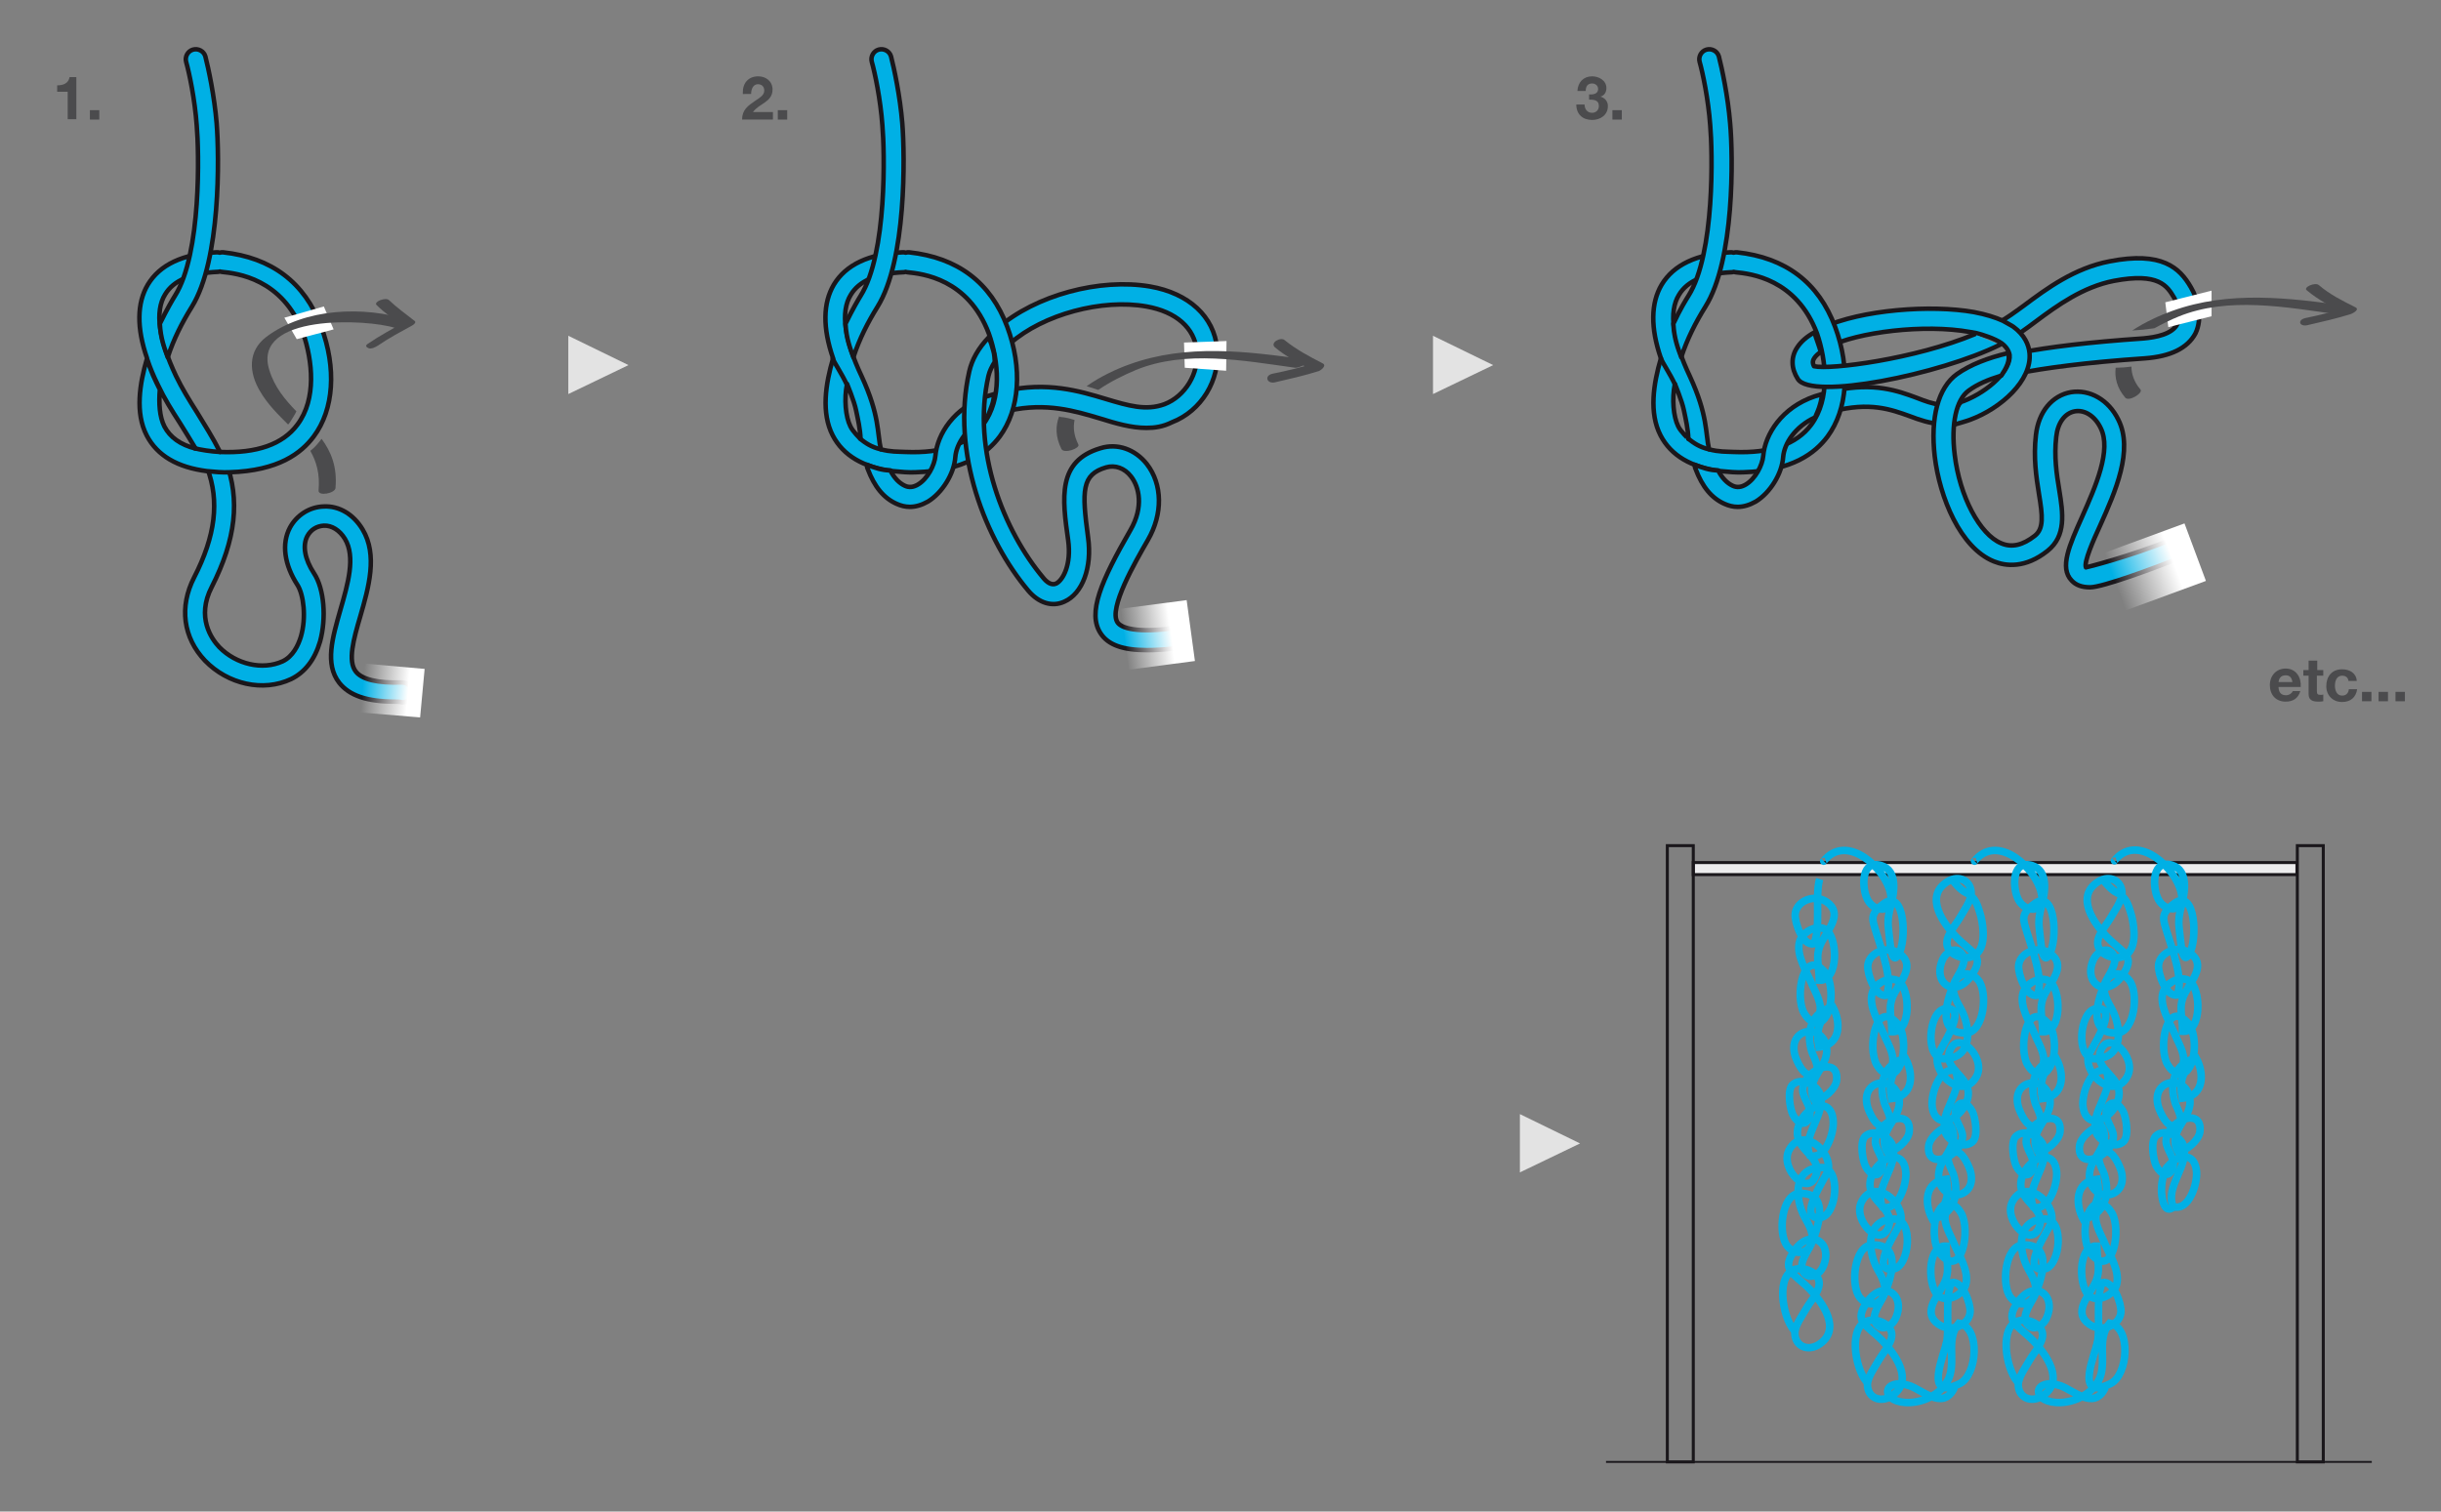 <?xml version="1.0" encoding="utf-8"?>
<!-- Generator: Adobe Illustrator 21.0.0, SVG Export Plug-In . SVG Version: 6.00 Build 0)  -->
<svg version="1.1" id="Calque_1" xmlns="http://www.w3.org/2000/svg" xmlns:xlink="http://www.w3.org/1999/xlink" x="0px" y="0px"
	 viewBox="0 0 649 402" style="enable-background:new 0 0 649 402;" xml:space="preserve">
<rect x="0" y="0" width="649" height="402" fill="#808080" stroke="none"/>
<style type="text/css">
	.st0{fill:#00B0E5;stroke:#1A171B;stroke-width:1.2;stroke-linecap:round;stroke-linejoin:round;stroke-miterlimit:10;}
	.st1{fill:#CECFD1;stroke:#1A171B;stroke-width:1.2;stroke-linecap:round;stroke-linejoin:round;stroke-miterlimit:10;}
	.st2{fill:url(#SVGID_1_);}
	.st3{fill:url(#SVGID_2_);}
	.st4{fill:#4B4B4D;}
	.st5{fill:url(#SVGID_3_);}
	.st6{fill:#E3E3E3;}
	.st7{fill:#ECECED;stroke:#1A171B;stroke-width:0.8;stroke-miterlimit:10;}
	.st8{fill:none;stroke:#00B0E5;stroke-width:2;}
	.st9{fill:none;stroke:#1A171B;stroke-width:0.8;stroke-miterlimit:10;}
	.st10{fill:none;stroke:#1A171B;stroke-width:0.5;stroke-miterlimit:10;}
	.st11{fill:#FFFFFF;}
	.st12{fill:none;}
</style>
<path class="st0" d="M582.5,76.4c-3-5.2-7.7-9.6-21.6-6.9c-9.4,1.8-16.8,7.3-22.7,11.7c-2.6,1.9-4.8,3.5-6.7,4.5
	c-1.3,0.7-1.8,2.3-1.1,3.6c0.7,1.3,2.3,1.8,3.6,1.1c2.3-1.2,4.6-2.9,7.4-5c5.5-4.1,12.4-9.1,20.6-10.7c12-2.3,14.2,1.4,16,4.4
	c1.1,1.9,2,4.9,0.9,7.1c-1.4,2.7-5.7,3.5-9,3.8c-14.6,1-25.2,2.3-32.9,3.8c0.3,1.9,0.1,3.8-0.6,5.5c7.2-1.4,17.9-2.9,33.9-4
	c6.8-0.5,11.3-2.7,13.4-6.6C585.7,84.6,584.4,79.6,582.5,76.4z"/>
<path class="st0" d="M515.8,107.6c-2-0.2-3.9-0.9-6.2-1.8c-5.1-1.9-11.3-4.1-21.5-2c0,0.1,0,0.2,0,0.3c-0.5,1.7-0.6,3.5-0.8,5.3
	c9.8-2.6,15.5-0.5,20.5,1.3c2.6,1,5.3,1.9,8.3,2.1C515.7,111.2,515.8,109.4,515.8,107.6z"/>
<path class="st0" d="M539.6,93.9c-0.2-2.2-1.3-4.8-4.3-7c-0.4-0.3-1.8-1-2.8-1.6c-2-0.9-4.5-1.7-7.7-2.3c-11.2-2-29.9-0.7-40.4,4.2
	c0.4,1.7,1.1,3.4,1.6,5.1c7.9-4,25.6-6.2,37.8-4c0.6,0.1,1.1,0.2,1.7,0.3c1.6,0.4,4.8,1.4,6.7,2.7c1.2,0.9,1.9,2,2.1,3.1
	c0.4,3.9-5.3,9.6-12.3,12.3c-0.2,0.1-0.4,0.1-0.6,0.2c-1.5,1.5-2.3,4.3-1.7,6c0.7-0.2,3.5-1,4.2-1.3
	C532,108.6,540.3,101.2,539.6,93.9z"/>
<path class="st0" d="M304.8,113.8c-4.1,0-8.1-1.2-12.3-2.5c-6.7-2-14.3-4.3-24.2-2.1c-1.4,0.3-2.9-0.6-3.2-2c-0.3-1.4,0.6-2.9,2-3.2
	c11.3-2.6,19.9,0,26.9,2.1c6,1.8,10.7,3.2,15.6,1.4c5.5-2.1,9.2-8.2,8.6-14.2c-0.6-6.1-5.5-10.4-13.4-11.8
	c-11.8-2.1-27.4,2.1-36.2,9.8c-1.1,1-2.8,0.8-3.7-0.3c-1-1.1-0.8-2.8,0.3-3.7c10.1-8.8,27.2-13.4,40.6-11.1c10.3,1.8,17,8,17.8,16.5
	c0.8,8.4-4.2,16.6-12,19.6C309.2,113.5,307,113.8,304.8,113.8z"/>
<path class="st0" d="M267.8,86.9c-4.4-11.8-13.2-18.4-26.1-19.8c-0.3,0-0.6,0-0.9,0.1c-0.3-0.1-0.5-0.1-0.8-0.1
	c-9,0.4-15.1,3.3-18.3,8.6c-2.9,4.9-3,11.5-0.2,19.6c-2,6.8-3.2,14.5-0.1,20.5c2.8,5.4,8.2,8.5,16,9.5c2,0.2,4.3,0.4,6,0.3
	c13.1-0.4,19.1-5.1,22.4-9.5C271.1,108.9,271.9,97.9,267.8,86.9z M226.1,113.4c-1.3-2.6-1.7-7.3-0.9-11.3c0,0,1.9,4.5,2.4,7
	c0.5,2.4,1.1,4.9,1.2,7.6C228.7,116.7,226.7,114.7,226.1,113.4z M261.4,112.9c-3.9,5.3-10.9,7.7-20.6,7.3c-2.2-0.1-4,0-6.6-0.7
	c-1-4.4-0.3-9-5.1-19.4c-4.6-9.7-5.7-17.2-2.9-21.7c2.2-3.7,6.9-5.7,14-6l0.1,0c0.2,0,0.3-0.1,0.5-0.1c0.1,0,0.2,0.1,0.4,0.1
	c4,0.4,16.2,1.7,21.7,16.3C265.5,96,266.5,106.1,261.4,112.9z"/>
<path class="st0" d="M239.9,32.8c-0.6-7.3-2.2-14.7-3-17.8c-0.4-1.4-1.9-2.2-3.3-1.8c-1.4,0.4-2.2,1.9-1.8,3.3
	c0.8,2.8,2.3,9.9,2.8,16.8c0.6,6.7,1.3,34.2-5.8,45.4c-0.5,0.8-2.1,3.5-4,7.4c0.2,4,1.3,6.7,2.1,8.9c1.6-4.9,3.8-9.2,6.4-13.4
	C241,69.2,240.6,41.5,239.9,32.8z"/>
<path class="st0" d="M221.4,95.3c0.5,1.4,2.4,4,3.8,7.1"/>
<path class="st0" d="M228.7,116.7c1.4,1.1,2.9,2.2,5.5,2.8"/>
<path class="st0" d="M263.8,107.6c0.3-0.9,0.4-1.9,0.6-2.8c-0.7,0.2-1.4,0.4-2,0.6c-8.8,3-13.2,10.1-13.7,15.8
	c-0.2,2.5-2.1,6.2-4.7,7.7c-1.2,0.7-2.3,0.8-3.4,0.3c-1.5-0.7-2.8-2-3.9-4.1c-2.1,0-4.2-0.7-6.2-1.5c0,0.4,0,0.7,0.2,1.1
	c1.8,4.8,4.3,7.8,7.7,9.3c1.1,0.5,2.3,0.8,3.5,0.8c1.6,0,3.2-0.5,4.8-1.4c3.8-2.3,7-7.4,7.3-11.9c0.3-3.5,3.1-8,8.5-10.5
	C262.9,110,263.4,108.8,263.8,107.6z"/>
<path class="st0" d="M105,186.6c-7.4,0-12.1-1.6-14.8-5c-3.9-5-1.8-12,0.3-19.4c2-6.9,4.1-14.1,1.2-18.9c-1.4-2.3-3.5-3.6-5.6-3.5
	c-1.9,0.1-3.5,1.1-4.4,2.8c-1.3,2.5-0.7,6.1,1.8,9.9c2.7,4.1,3.3,11.9,1.6,18.1c-1.4,4.8-4,8.2-7.7,10c-7.4,3.5-16.8,1.4-22.9-4.9
	c-5.8-6.1-6.9-14.3-2.9-22.1c5.7-11.1,6.8-20.3,3.5-29.1c-0.5-1.4,0.2-2.9,1.5-3.4c1.4-0.5,2.9,0.2,3.4,1.5
	c3.9,10.3,2.7,20.9-3.7,33.5c-4.2,8.1,0,13.9,2,16c4.5,4.6,11.5,6.2,16.8,3.8c2.8-1.3,4.2-4.3,4.9-6.6c1.5-5.1,0.7-11.2-0.9-13.7
	c-3.5-5.4-4.3-11-2-15.3c1.8-3.3,5.2-5.5,9-5.6c4.1-0.2,7.9,2.1,10.3,6.1c4.1,6.8,1.6,15.5-0.6,23.1c-1.8,6.1-3.4,11.9-1.2,14.7
	c1.6,2.1,5.8,3.1,12.2,2.9c0,0,0.1,0,0.1,0c1.4,0,2.6,1.1,2.7,2.6c0,1.5-1.1,2.7-2.6,2.7C106.2,186.6,105.6,186.6,105,186.6z"/>
<path class="st0" d="M85.4,86.9c-4.4-11.8-13.2-18.4-26.1-19.8c-0.3,0-0.6,0-0.9,0.1c-0.3-0.1-0.5-0.1-0.8-0.1
	c-9,0.4-15.1,3.3-18.3,8.6c-2.9,4.9-3,11.5-0.2,19.6c-2,6.8-3.2,14.5-0.1,20.5c2.8,5.4,8.2,8.5,16,9.5c2,0.2,4.3,0.4,6,0.3
	c13.1-0.4,19.1-5.1,22.4-9.5C88.8,108.9,89.5,97.9,85.4,86.9z M43.7,113.4c-1.3-2.6-1.5-6.1-1.2-9.8c-1.2-2.4-2.5-5-3.3-7.9
	c0.7,2.1,1.6,4.3,2.8,6.7c1.7,3.6,3.7,6.8,5.9,10.2c1.4,2.2,2.7,4.4,4.1,6.7C48,118.3,45.2,116.3,43.7,113.4z M79.1,112.9
	c-3.9,5.3-10.9,7.7-20.6,7.3c-1.9-3.8-4.1-7.2-6.1-10.5c-2.1-3.3-4-6.4-5.6-9.7c-4.6-9.7-5.7-17.2-2.9-21.7c2.2-3.7,6.9-5.7,14-6
	l0.1,0c0.2,0,0.3-0.1,0.5-0.1c0.1,0,0.2,0.1,0.4,0.1c4,0.4,16.2,1.7,21.7,16.3C83.1,96,84.2,106.1,79.1,112.9z"/>
<path class="st1" d="M51.7,119.2c1.3,0.4,4.6,0.9,6.8,1"/>
<path class="st0" d="M57.6,32.8c-0.6-7.3-2.2-14.7-3-17.8c-0.4-1.4-1.9-2.2-3.3-1.8c-1.4,0.4-2.2,1.9-1.8,3.3
	c0.8,2.8,2.3,9.9,2.8,16.8c0.6,6.7,1.3,34.2-5.8,45.4c-0.5,0.8-2.1,3.5-4,7.4c0.2,4,1.3,6.7,2.1,8.9c1.6-4.9,3.8-9.2,6.4-13.4
	C58.7,69.2,58.3,41.5,57.6,32.8z"/>
<path class="st0" d="M311.1,167.2c-10.4,1.2-13.3-0.6-14-1.7c-2.4-3.7,4.7-16,8.1-21.9c4-6.9,3.9-14.8-0.3-20.2
	c-3.1-3.9-7.8-5.6-12.3-4.2c-11.5,3.4-10.2,13.2-8.6,24.5c0.9,6.5-1.4,10.6-3.2,11.5c-1.3,0.6-2.6-0.5-3.4-1.5
	c-10.5-12.5-19.1-33.9-14.6-53.7c0.3-1.3,0.9-2.5,1.7-3.8c-0.1-1-0.1-2-0.4-2.9c-0.3-1.2-0.7-2.4-1.2-3.6c-2.8,2.9-4.5,6-5.2,9.1
	c-4.9,21.6,4.4,44.9,15.7,58.3c2.8,3.3,6.4,4.4,9.6,2.9c4.8-2.1,7.4-9.1,6.3-17c-1.7-12.6-1.7-16.8,4.8-18.7
	c2.4-0.7,4.9,0.2,6.6,2.4c2.2,2.8,3.4,8.1-0.1,14.2c-7.9,13.7-11.5,22.1-8,27.5c2,3.1,5.9,4.5,12.3,4.5c2,0,4.3-0.1,6.8-0.4
	c1.5-0.2,2.5-1.5,2.3-2.9C313.9,168,312.5,167,311.1,167.2z"/>
<path class="st0" d="M487.9,86.9c-4.4-11.8-13.2-18.4-26.1-19.8c-0.3,0-0.6,0-0.9,0.1c-0.3-0.1-0.5-0.1-0.8-0.1
	c-8.9,0.4-15.1,3.3-18.3,8.6c-2.9,4.9-3,11.5-0.2,19.6c-2,6.8-3.2,14.5-0.1,20.5c2.8,5.4,8.2,8.5,16,9.5c2,0.2,4.3,0.4,6,0.3
	c13.1-0.4,19.1-5.1,22.4-9.5C491.2,108.9,492,97.9,487.9,86.9z M446.2,113.4c-1.3-2.6-1.7-7.3-0.9-11.3c0,0,1.9,4.5,2.4,7
	c0.5,2.4,1.1,4.9,1.2,7.6C448.9,116.7,446.8,114.7,446.2,113.4z M481.6,112.9c-3.9,5.3-10.9,7.7-20.6,7.3c-2.1-0.1-4,0-6.6-0.7
	c-1-4.4-0.3-9-5.1-19.4c-4.6-9.7-5.7-17.2-2.9-21.7c2.2-3.7,6.9-5.7,14-6l0.1,0c0.2,0,0.3-0.1,0.5-0.1c0.1,0,0.2,0.1,0.4,0.1
	c4,0.4,16.2,1.7,21.7,16.3C485.6,96,486.6,106.1,481.6,112.9z"/>
<path class="st0" d="M460,32.8c-0.6-7.3-2.2-14.7-3-17.8c-0.4-1.4-1.9-2.2-3.3-1.8c-1.4,0.4-2.2,1.9-1.8,3.3
	c0.8,2.8,2.3,9.9,2.8,16.8c0.6,6.7,1.3,34.2-5.8,45.4c-0.5,0.8-2.2,3.5-4,7.4c0.2,4,1.3,6.7,2.1,8.9c1.6-4.9,3.8-9.2,6.4-13.4
	C461.2,69.2,460.8,41.5,460,32.8z"/>
<path class="st0" d="M441.6,95.3c0.5,1.4,2.4,4,3.8,7.1"/>
<path class="st0" d="M448.9,116.7c1.4,1.1,2.9,2.2,5.5,2.8"/>
<path class="st0" d="M483.9,107.6c0.3-0.9,0.4-1.9,0.6-2.8c-0.7,0.2-1.4,0.4-2,0.6c-8.8,3-13.2,10.1-13.7,15.8
	c-0.2,2.5-2.1,6.2-4.7,7.7c-1.2,0.7-2.3,0.8-3.4,0.3c-1.5-0.7-2.8-2-3.9-4.1c-2.1,0-4.2-0.7-6.2-1.5c0,0.4,0,0.7,0.2,1.1
	c1.8,4.8,4.3,7.8,7.7,9.3c1.1,0.5,2.3,0.8,3.5,0.8c1.6,0,3.2-0.5,4.8-1.4c3.8-2.3,7-7.4,7.3-11.9c0.3-3.5,3.1-8,8.5-10.5
	C483,110,483.6,108.8,483.9,107.6z"/>
<path class="st0" d="M525,88.9c-15.9,6.6-38.4,9.5-42.7,8.5c-0.5-1-0.3-1.6,0.1-2.2c0.4-0.6,1-1.1,1.7-1.6c-0.5-1.8-1.2-3.5-1.7-5.2
	c-2,1.1-3.5,2.4-4.5,3.9c-1.8,2.6-1.7,5.7,0.1,8.5c3.6,5.7,37.8-1.2,53.7-9.1"/>
<linearGradient id="SVGID_1_" gradientUnits="userSpaceOnUse" x1="1536.662" y1="1197.102" x2="1564.619" y2="1197.102" gradientTransform="matrix(-0.604 -5.260000e-02 8.670000e-02 -0.996 937.262 1457.734)">
	<stop  offset="0.262" style="stop-color:#FFFFFF"/>
	<stop  offset="0.98" style="stop-color:#FFFFFF;stop-opacity:0"/>
</linearGradient>
<polygon class="st2" points="94.8,189.4 111.7,190.8 112.9,177.9 96,176.4 "/>
<linearGradient id="SVGID_2_" gradientUnits="userSpaceOnUse" x1="1049.43" y1="1248.42" x2="1077.392" y2="1248.42" gradientTransform="matrix(-0.626 8.240000e-02 -0.164 -1.243 1177.682 1633.175)">
	<stop  offset="0.262" style="stop-color:#FFFFFF"/>
	<stop  offset="0.98" style="stop-color:#FFFFFF;stop-opacity:0"/>
</linearGradient>
<polygon class="st3" points="300.2,178.1 317.7,175.8 315.5,159.6 298,161.9 "/>
<g>
	<path class="st4" d="M605.8,182.8c0.1,1.5,0.8,2.1,2,2.1c0.9,0,1.6-0.6,1.8-1.1h2c-0.6,2-2,2.8-3.9,2.8c-2.6,0-4.2-1.8-4.2-4.4
		c0-2.5,1.7-4.4,4.2-4.4c2.8,0,4.2,2.4,4,4.9H605.8z M609.5,181.4c-0.2-1.2-0.7-1.8-1.8-1.8c-1.5,0-1.8,1.1-1.9,1.8H609.5z"/>
	<path class="st4" d="M616,178.2h1.7v1.5H616v4.1c0,0.8,0.2,1,1,1c0.3,0,0.5,0,0.7-0.1v1.8c-0.4,0.1-0.9,0.1-1.3,0.1
		c-1.4,0-2.6-0.3-2.6-2v-4.9h-1.4v-1.5h1.4v-2.5h2.3V178.2z"/>
	<path class="st4" d="M624.4,181.1c-0.1-0.9-0.7-1.4-1.7-1.4c-1.5,0-1.9,1.5-1.9,2.7c0,1.2,0.5,2.6,1.9,2.6c1.1,0,1.7-0.7,1.8-1.7
		h2.2c-0.3,2.2-1.8,3.4-4,3.4c-2.5,0-4.2-1.8-4.2-4.2c0-2.6,1.5-4.5,4.2-4.5c2,0,3.8,1,3.9,3.1H624.4z"/>
	<path class="st4" d="M628,184h2.5v2.5H628V184z"/>
	<path class="st4" d="M632.4,184h2.5v2.5h-2.5V184z"/>
	<path class="st4" d="M636.9,184h2.5v2.5h-2.5V184z"/>
</g>
<g>
	<path class="st4" d="M20.3,31.7H18v-7.3h-2.8v-1.7c1.6,0,3-0.5,3.3-2.2h1.8V31.7z"/>
	<path class="st4" d="M23.9,29.3h2.5v2.5h-2.5V29.3z"/>
</g>
<g>
	<path class="st4" d="M197.5,24.8c-0.1-2.6,1.4-4.5,4.1-4.5c2,0,3.8,1.3,3.8,3.5c0,3.4-3.6,3.7-5.2,6h5.3v2h-8.2
		c0-2.6,1.6-3.7,3.5-5c1-0.7,2.4-1.4,2.4-2.7c0-1.1-0.7-1.7-1.7-1.7c-1.3,0-1.8,1.4-1.8,2.6H197.5z"/>
	<path class="st4" d="M206.8,29.3h2.5v2.5h-2.5V29.3z"/>
</g>
<g>
	<path class="st4" d="M422.5,25.1c1,0.1,2.4-0.1,2.4-1.4c0-1-0.8-1.5-1.6-1.5c-1.2,0-1.7,0.8-1.7,2h-2.2c0.1-2.3,1.6-3.9,3.9-3.9
		c1.8,0,3.8,1.1,3.8,3.1c0,1.1-0.5,2-1.6,2.3v0c1.2,0.3,2,1.3,2,2.5c0,2.4-2,3.7-4.2,3.7c-2.5,0-4.2-1.5-4.2-4.1h2.2
		c0,1.2,0.7,2.2,2,2.2c1,0,1.8-0.7,1.8-1.8c0-1.7-1.5-1.7-2.6-1.7V25.1z"/>
	<path class="st4" d="M428.7,29.3h2.5v2.5h-2.5V29.3z"/>
</g>
<g>
	<path class="st4" d="M85.5,116.7c-0.9,1.2-1.8,2.3-3,3.2c1.6,2.8,2.6,6.1,2.2,10.5c-0.2,1.7,4.4,0.8,4.5-0.6
		C89.7,124.1,88,120.1,85.5,116.7z"/>
</g>
<g>
	<path class="st4" d="M285.7,111.7c-1.2-0.4-2.4-0.7-3.7-0.8c-0.2,0-0.3-0.1-0.4-0.2c-1,2.6-1,5.5,0.6,8.7c0.7,1.4,5.1-0.2,4.5-1.2
		C285.5,115.8,285.3,113.7,285.7,111.7z"/>
</g>
<g>
	<g>
		<path class="st4" d="M100.1,81.1c2.1,2.1,4.6,3.8,6.9,5.6c0.2-0.4,0.4-0.7,0.6-1.1c-3.3,1.9-6.7,3.7-9.9,5.9
			c-0.7,0.5-0.2,0.9,0.3,1.1c0.7,0.3,1.9-0.3,2.5-0.7c2.9-2,6.1-3.7,9.2-5.4c0.3-0.2,1-0.7,0.6-1.1c-2.3-1.8-4.8-3.6-6.9-5.6
			C102.6,79,99.3,80.2,100.1,81.1L100.1,81.1z"/>
	</g>
</g>
<g>
	<g>
		<path class="st4" d="M339,92.4c3,2.5,6.5,4.3,10,6.1c0.3-0.7,0.7-1.4,1-2.1c-3.8,1.3-7.8,2.2-11.7,3c-2.2,0.5-1.5,2.7,0.6,2.3
			c3.9-0.9,7.9-1.8,11.7-3c0.6-0.2,2.3-1.5,1-2.1c-3.5-1.8-6.9-3.6-10-6.1C340.6,89.5,337.5,91.1,339,92.4L339,92.4z"/>
	</g>
</g>
<g>
	<path class="st4" d="M569.1,103.6c-1.7-2-2.4-4.1-2.4-6.1c-1.4,0.2-2.8,0.3-4.2,0.3c-0.3,2.6,0.3,5.3,2.5,7.9
		C565.9,107,569.9,104.5,569.1,103.6z"/>
</g>
<g>
	<g>
		<path class="st4" d="M613.3,77.2c3.1,2.6,6.6,4.4,10.2,6.2c0.4-0.6,0.8-1.2,1.1-1.8c-3.8,1.2-7.8,2.2-11.7,3
			c-2.1,0.5-1.6,2.3,0.5,1.9c3.9-0.9,7.9-1.8,11.7-3c0.5-0.2,2.4-1.2,1.1-1.8c-3.4-1.7-6.8-3.4-9.7-5.9
			C615.5,75,612.3,76.4,613.3,77.2L613.3,77.2z"/>
	</g>
</g>
<path class="st0" d="M577.4,143.5c-11.4,4.6-22.7,7.4-22.8,7.4c-0.6-1.4,2-7.3,3.8-11.2c4-8.9,8.9-20,4.8-28.1
	c-2.6-5.3-7.6-8.1-12.6-7.3c-5,0.9-8.6,5.2-9.3,11.4c-0.7,5.9,0.1,11.3,0.8,15.6c1,6,1.3,9.3-1.1,11.2c-3.2,2.5-6.1,3.2-8.9,2
	c-5.7-2.3-11.1-12.5-12.4-23.6c-1-8.1,0.4-14.6,3.7-17c2.3-1.7,5.1-2.9,8.7-4c1.2-1.8,2.5-4.1,1.8-6c-5.4,1.3-10.1,3.1-13.6,5.6
	c-5,3.6-7.1,11.6-5.9,21.9c1.3,10.9,6.8,24.3,15.7,27.9c3.2,1.3,8.4,1.9,14.3-2.8c5-4,4.1-10,3.1-16.2c-0.7-4.2-1.4-8.9-0.8-14.1
	c0.4-3.8,2.3-6.3,4.9-6.8c2.7-0.5,5.4,1.3,6.9,4.4c3,5.9-1.4,15.7-4.9,23.6c-3.4,7.6-6.1,13.6-2.8,17c1.1,1.2,2.7,1.8,4.9,1.8
	c3.3,0,17.1-5.1,23.8-7.8c1.4-0.6,2-2.1,1.5-3.5C580.4,143.6,578.8,143,577.4,143.5z"/>
<linearGradient id="SVGID_3_" gradientUnits="userSpaceOnUse" x1="101.338" y1="1007.679" x2="129.306" y2="1007.679" gradientTransform="matrix(-0.77 0.285 -0.435 -1.176 1099.778 1303.1)">
	<stop  offset="0.262" style="stop-color:#FFFFFF"/>
	<stop  offset="0.98" style="stop-color:#FFFFFF;stop-opacity:0"/>
</linearGradient>
<polygon class="st5" points="565,162.4 586.5,154.5 580.8,139.2 559.3,147.1 "/>
<g>
	<g>
		<polygon class="st6" points="404.1,296.3 420.1,304.1 404.1,311.8 		"/>
	</g>
</g>
<g>
	<g>
		<polygon class="st6" points="151.1,89.3 167.1,97.1 151.1,104.8 		"/>
	</g>
</g>
<g>
	<g>
		<polygon class="st6" points="381,89.3 397,97.1 381,104.8 		"/>
	</g>
</g>
<rect x="450.2" y="229.4" class="st7" width="160.5" height="3.2"/>
<path class="st8" d="M477.5,354.3c-3.2-2.6-5.5-13.9-1-16.4c2.2-1.2,6.1-0.1,7,2.4c0.9,2.5-1.9,5.4-3.2,7.6c-1,1.8-3.1,4.6-3.1,6.7
	c0.1,3.4,3.3,4.8,6.2,3.1c6.6-4,1-11.5-2.3-14.9c-4.4-4.4-7.8-4.9-3.8-10.5c4.3-5.8,10.2-1.6,7.4,4.6c-1,2.2-3.9,3.8-5.4,1.1
	c-1.1-2,1.4-5.3,2.2-7c1.7-3.9,5.4-14-3.1-13.6c-4.7,0.2-5.8,10.8-3.2,14c1.9,2.4,5.1,2.2,6.3-0.5c1.1-2.5-0.6-5.2-1.7-7.2
	c-2.5-4.6-3.3-13.1,4.5-13.2c5.3-0.1,4.1,12.7-0.2,13.3c-6.9,1,1.7-11.2,2-12.6c0.9-5.4-7.2-11.8-10.5-5.2
	c-2.4,4.9,5.3,12.8,7.3,6.3c1.6-5.2-7-6.7-4.6-13.2c1.8-4.9,8.5-7.8,9.1-1.1c0.3,3.1-2,10.6-6.2,9.3c-2.3-5.3,4.4-10.9,2.7-16.3
	c-0.8-2.5-5.1-4.6-7.3-2.5c-1.5,1.4-0.7,6.4,0.1,8c1.2,2.3,3.5,3.4,4.4,0.4c0.8-2.3-1.8-4.8-1.8-7c0.1-5.4,9.8-9.4,9-2.5
	c-0.3,2.3-3.6,5.1-5.8,5.3c-3.2-5.5,4-8.7,3.1-14.2c-1.1-6.6-10.6-5.1-8.3,2.4c0.5,1.4,2.1,5.2,4.1,4.9c3.5-0.5,0.8-4.5,0.3-6.1
	c-1.6-5.4-0.1-10.6,5.6-11.9c2.2,4,2.2,10.1-3.7,10.7c-0.4-2.2-0.5-4.1,0.3-6.2c-0.1,0-0.8,0-0.9-0.1c4.5-0.8,4.7-10.6,2.3-13.5
	c-5.9-7.1-8.2,6.4-5.6,10.8c1.6,2.7,3.5,3.1,4.2-0.5c0.5-2.5-1.5-5.5-2.3-7.6c-1.3-3-4.2-7.6-3.1-11.1c0.8-2.5,4.5-4.5,6.9-3.1
	c3.2,1.9,3.6,13.8-1.7,13.5c0-4.1-1.3-6.6,0.7-10.3c1.8-3.4,5.6-7.5,1.3-10.5c-3.3-2.3-8.1-0.3-8.4,3.2c-0.2,2.2,2,8.5,4.9,7.9
	c2-3.7,0.3-13,1.6-17.2"/>
<path class="st8" d="M519.1,234c0.8,1.1,1.8,2.2,2.9,3c0.9,0.6,1.8,0.8,2.5,1.7c1.2,1.3,1.7,3.4,2.2,5.1c0.7,3,1.4,8.6-1.9,10.4
	c-2.2,1.2-6.1,0.1-7-2.4c-0.9-2.5,1.9-5.4,3.2-7.6c1-1.8,3.1-4.6,3.1-6.7c-0.1-3.4-3.3-4.8-6.2-3.1c-6.6,4-1,11.5,2.3,14.9
	c4.4,4.4,7.8,4.9,3.7,10.5c-4.3,5.8-10.2,1.6-7.4-4.6c1-2.2,3.9-3.8,5.4-1.1c1.1,2-1.4,5.3-2.2,7c-1.7,3.9-5.4,14,3.1,13.6
	c4.7-0.2,5.8-10.8,3.2-14c-1.9-2.4-5.1-2.2-6.3,0.5c-1.1,2.5,0.6,5.2,1.7,7.2c2.5,4.6,3.3,13.1-4.5,13.2c-5.3,0.1-4.1-12.7,0.2-13.3
	c6.9-1-1.7,11.2-2,12.6c-0.9,5.4,7.2,11.8,10.5,5.2c2.4-4.9-5.3-12.8-7.3-6.3c-1.6,5.2,7,6.7,4.6,13.2c-1.8,4.9-8.5,7.8-9.2,1.1
	c-0.3-3.1,2-10.6,6.2-9.3c2.3,5.3-4.4,10.9-2.7,16.3c0.8,2.5,5.1,4.6,7.3,2.5c1.5-1.4,0.7-6.4-0.1-8c-1.2-2.3-3.5-3.4-4.4-0.4
	c-0.8,2.3,1.8,4.8,1.8,7c-0.1,5.4-9.8,9.4-9,2.5c0.3-2.3,3.6-5.1,5.8-5.3c3.2,5.5-4,8.7-3.1,14.2c1.1,6.6,10.6,5.1,8.3-2.4
	c-0.5-1.4-2.1-5.2-4.1-4.9c-3.5,0.5-0.8,4.5-0.3,6.1c1.6,5.4,0.1,10.6-5.6,11.9c-2.2-4-2.2-10.1,3.7-10.7c0.4,2.2,0.5,4.1-0.3,6.2
	c0.1,0,0.8,0,0.9,0.1c-4.5,0.8-4.7,10.6-2.3,13.5c5.9,7.1,8.2-6.4,5.6-10.8c-1.6-2.7-3.5-3.1-4.2,0.5c-0.5,2.5,1.5,5.5,2.3,7.6
	c1.3,3,4.2,7.6,3.1,11.1c-0.8,2.5-4.5,4.5-6.9,3.1c-3.2-1.9-3.6-13.8,1.7-13.5c0,4.1,1.3,6.6-0.7,10.3c-1.8,3.4-5.6,7.5-1.3,10.5
	c3.3,2.3,8.1,0.3,8.4-3.2c0.2-2.2-2-8.5-4.9-7.9c-2,3.7-0.3,13-1.6,17.2"/>
<path class="st8" d="M496.8,368c-3.2-2.6-5.5-13.9-1-16.4c2.2-1.2,6.1-0.1,7,2.4c0.9,2.5-1.9,5.4-3.2,7.6c-1,1.8-3.1,4.6-3.1,6.7
	c0.1,3.4,3.3,4.8,6.2,3.1c6.6-4,1-11.5-2.3-14.9c-4.4-4.4-7.8-4.9-3.8-10.5c4.3-5.8,10.2-1.6,7.4,4.6c-1,2.2-3.9,3.8-5.4,1.1
	c-1.1-2,1.4-5.3,2.2-7c1.7-3.9,5.4-14-3.1-13.6c-4.7,0.2-5.8,10.8-3.2,14c1.9,2.4,5.1,2.2,6.3-0.5c1.1-2.5-0.6-5.2-1.7-7.2
	c-2.5-4.6-3.3-13.1,4.5-13.2c5.3-0.1,4.1,12.7-0.2,13.3c-6.9,1,1.7-11.2,2-12.6c0.9-5.4-7.2-11.8-10.5-5.2
	c-2.4,4.9,5.3,12.8,7.3,6.3c1.6-5.2-7-6.7-4.6-13.2c1.8-4.9,8.5-7.8,9.1-1.1c0.3,3.1-2,10.6-6.2,9.3c-2.3-5.3,4.4-10.9,2.7-16.3
	c-0.8-2.5-5.1-4.6-7.3-2.5c-1.5,1.4-0.7,6.4,0.1,8c1.2,2.3,3.5,3.4,4.4,0.4c0.8-2.3-1.8-4.8-1.8-7c0.1-5.4,9.8-9.4,9-2.5
	c-0.3,2.3-3.6,5.1-5.8,5.3c-3.2-5.5,4-8.7,3.1-14.2c-1.1-6.6-10.6-5.1-8.3,2.4c0.5,1.4,2.1,5.2,4.1,4.9c3.5-0.5,0.8-4.5,0.3-6.1
	c-1.6-5.4-0.1-10.6,5.6-11.9c2.2,4,2.2,10.1-3.7,10.7c-0.4-2.2-0.5-4.1,0.3-6.2c-0.1,0-0.8,0-0.9-0.1c4.5-0.8,4.7-10.6,2.3-13.5
	c-5.9-7.1-8.2,6.4-5.6,10.8c1.6,2.7,3.5,3.1,4.2-0.5c0.5-2.5-1.5-5.5-2.3-7.6c-1.3-3-4.2-7.6-3.1-11.1c0.8-2.5,4.5-4.5,6.9-3.1
	c3.2,1.9,3.6,13.8-1.7,13.5c0-4.1-1.3-6.6,0.7-10.3c1.8-3.4,5.6-7.5,1.3-10.5c-3.3-2.3-8.1-0.3-8.4,3.2c-0.2,2.2,2,8.5,4.9,7.9
	c2-3.7-1.5-12.8-2.6-16.5c-1.1-3.7-2-5,2-7.9c5.5-4,6.2,9.8,3.8,13.7c-1.9,3-2.2-3.9-2.6-7c-0.3-2.3,0.1-4.3,0.7-6.4
	c0.8-3.2,1.8-9-2.6-10.4c-5.2-1.6-5.2,5.1-4,8.3c1.6,4.5,7.8,4.6,6.4-1.1c-1.5-6.6-11.2-15.4-17.2-9c-0.1,0.1-0.7,0.8-0.5,0.6"/>
<path class="st8" d="M517.6,356.7c-0.4,3-6.6,16.2,3.4,11.3c4.8-2.3,5.6-15.1-0.2-16.1c-3.3,4-1.1,9-2.3,13.6
	c-1.3,4.9-7.1,7.8-11.9,7.5c-7.1-0.5-5.7-6.7,1-4.5c3.4,1.1,8.8,6.5,11.8,1c-0.3-0.9-0.7-0.6-1.4-0.9"/>
<path class="st8" d="M559.2,234c0.8,1.1,1.8,2.2,2.9,3c0.9,0.6,1.8,0.8,2.5,1.7c1.2,1.3,1.7,3.4,2.2,5.1c0.7,3,1.4,8.6-1.9,10.4
	c-2.2,1.2-6.1,0.1-7-2.4c-0.9-2.5,1.9-5.4,3.2-7.6c1-1.8,3.1-4.6,3.1-6.7c-0.1-3.4-3.3-4.8-6.2-3.1c-6.6,4-1,11.5,2.3,14.9
	c4.4,4.4,7.8,4.9,3.7,10.5c-4.3,5.8-10.2,1.6-7.4-4.6c1-2.2,3.9-3.8,5.4-1.1c1.1,2-1.4,5.3-2.2,7c-1.7,3.9-5.4,14,3.1,13.6
	c4.7-0.2,5.8-10.8,3.2-14c-1.9-2.4-5.1-2.2-6.3,0.5c-1.1,2.5,0.6,5.2,1.7,7.2c2.5,4.6,3.3,13.1-4.5,13.2c-5.3,0.1-4.1-12.7,0.2-13.3
	c6.9-1-1.7,11.2-2,12.6c-0.9,5.4,7.2,11.8,10.5,5.2c2.4-4.9-5.3-12.8-7.3-6.3c-1.6,5.2,7,6.7,4.6,13.2c-1.8,4.9-8.5,7.8-9.2,1.1
	c-0.3-3.1,2-10.6,6.2-9.3c2.3,5.3-4.4,10.9-2.7,16.3c0.8,2.5,5.1,4.6,7.3,2.5c1.5-1.4,0.7-6.4-0.1-8c-1.2-2.3-3.5-3.4-4.4-0.4
	c-0.8,2.3,1.8,4.8,1.8,7c-0.1,5.4-9.8,9.4-9,2.5c0.3-2.3,3.6-5.1,5.8-5.3c3.2,5.5-4,8.7-3.1,14.2c1.1,6.6,10.6,5.1,8.3-2.4
	c-0.5-1.4-2.1-5.2-4.1-4.9c-3.5,0.5-0.8,4.5-0.3,6.1c1.6,5.4,0.1,10.6-5.6,11.9c-2.2-4-2.2-10.1,3.7-10.7c0.4,2.2,0.5,4.1-0.3,6.2
	c0.1,0,0.8,0,0.9,0.1c-4.5,0.8-4.7,10.6-2.3,13.5c5.9,7.1,8.2-6.4,5.6-10.8c-1.6-2.7-3.5-3.1-4.2,0.5c-0.5,2.5,1.5,5.5,2.3,7.6
	c1.3,3,4.2,7.6,3.1,11.1c-0.8,2.5-4.5,4.5-6.9,3.1c-3.2-1.9-3.6-13.8,1.7-13.5c0,4.1,1.3,6.6-0.7,10.3c-1.8,3.4-5.6,7.5-1.3,10.5
	c3.3,2.3,8.1,0.3,8.4-3.2c0.2-2.2-2-8.5-4.9-7.9c-2,3.7-0.3,13-1.6,17.2"/>
<path class="st8" d="M536.9,368c-3.2-2.6-5.5-13.9-1-16.4c2.2-1.2,6.1-0.1,7,2.4c0.9,2.5-1.9,5.4-3.2,7.6c-1,1.8-3.1,4.6-3.1,6.7
	c0.1,3.4,3.3,4.8,6.2,3.1c6.6-4,1-11.5-2.3-14.9c-4.4-4.4-7.8-4.9-3.8-10.5c4.3-5.8,10.2-1.6,7.4,4.6c-1,2.2-3.9,3.8-5.4,1.1
	c-1.1-2,1.4-5.3,2.2-7c1.7-3.9,5.4-14-3.1-13.6c-4.7,0.2-5.8,10.8-3.2,14c1.9,2.4,5.1,2.2,6.3-0.5c1.1-2.5-0.6-5.2-1.7-7.2
	c-2.5-4.6-3.3-13.1,4.5-13.2c5.3-0.1,4.1,12.7-0.2,13.3c-6.9,1,1.7-11.2,2-12.6c0.9-5.4-7.2-11.8-10.5-5.2
	c-2.4,4.9,5.3,12.8,7.3,6.3c1.6-5.2-7-6.7-4.6-13.2c1.8-4.9,8.5-7.8,9.1-1.1c0.3,3.1-2,10.6-6.2,9.3c-2.3-5.3,4.4-10.9,2.7-16.3
	c-0.8-2.5-5.1-4.6-7.3-2.5c-1.5,1.4-0.7,6.4,0.1,8c1.2,2.3,3.5,3.4,4.4,0.4c0.8-2.3-1.8-4.8-1.8-7c0.1-5.4,9.8-9.4,9-2.5
	c-0.3,2.3-3.6,5.1-5.8,5.3c-3.2-5.5,4-8.7,3.1-14.2c-1.1-6.6-10.6-5.1-8.3,2.4c0.5,1.4,2.1,5.2,4.1,4.9c3.5-0.5,0.8-4.5,0.3-6.1
	c-1.6-5.4-0.1-10.6,5.6-11.9c2.2,4,2.2,10.1-3.7,10.7c-0.4-2.2-0.5-4.1,0.3-6.2c-0.1,0-0.8,0-0.9-0.1c4.5-0.8,4.7-10.6,2.3-13.5
	c-5.9-7.1-8.2,6.4-5.6,10.8c1.6,2.7,3.5,3.1,4.2-0.5c0.5-2.5-1.5-5.5-2.3-7.6c-1.3-3-4.2-7.6-3.1-11.1c0.8-2.5,4.5-4.5,6.9-3.1
	c3.2,1.9,3.6,13.8-1.7,13.5c0-4.1-1.3-6.6,0.7-10.3c1.8-3.4,5.6-7.5,1.3-10.5c-3.3-2.3-8.1-0.3-8.4,3.2c-0.2,2.2,2,8.5,4.9,7.9
	c2-3.7-1.5-12.8-2.6-16.5c-1.1-3.7-2-5,2-7.9c5.5-4,6.2,9.8,3.8,13.7c-1.9,3-2.2-3.9-2.6-7c-0.3-2.3,0.1-4.3,0.7-6.4
	c0.8-3.2,1.8-9-2.6-10.4c-5.2-1.6-5.2,5.1-4,8.3c1.6,4.5,7.8,4.6,6.4-1.1c-1.5-6.6-11.2-15.4-17.2-9c-0.1,0.1-0.7,0.8-0.5,0.6"/>
<path class="st8" d="M557.7,356.7c-0.4,3-6.6,16.2,3.4,11.3c4.8-2.3,5.6-15.1-0.2-16.1c-3.3,4-1.1,9-2.3,13.6
	c-1.3,4.9-7.1,7.8-11.9,7.5c-7.1-0.5-5.7-6.7,1-4.5c3.4,1.1,8.8,6.5,11.8,1c-0.3-0.9-0.7-0.6-1.4-0.9"/>
<path class="st8" d="M574.9,312.7c1.8-4.9,8.5-7.8,9.1-1.1c0.3,3.1-2,10.6-6.2,9.3c-2.3-5.3,4.4-10.9,2.7-16.3
	c-0.8-2.5-5.1-4.6-7.3-2.5c-1.5,1.4-0.7,6.4,0.1,8c1.2,2.3,3.5,3.4,4.4,0.4c0.8-2.3-1.8-4.8-1.8-7c0.1-5.4,9.8-9.4,9-2.5
	c-0.3,2.3-3.6,5.1-5.8,5.3c-3.2-5.5,4-8.7,3.1-14.2c-1.1-6.6-10.6-5.1-8.3,2.4c0.5,1.4,2.1,5.2,4.1,4.9c3.5-0.5,0.8-4.5,0.3-6.1
	c-1.6-5.4-0.1-10.6,5.6-11.9c2.2,4,2.2,10.1-3.7,10.7c-0.4-2.2-0.5-4.1,0.3-6.2c-0.1,0-0.8,0-0.9-0.1c4.5-0.8,4.7-10.6,2.3-13.5
	c-5.9-7.1-8.2,6.4-5.6,10.8c1.6,2.7,3.5,3.1,4.2-0.5c0.5-2.5-1.5-5.5-2.3-7.6c-1.3-3-4.2-7.6-3.1-11.1c0.8-2.5,4.5-4.5,6.9-3.1
	c3.2,1.9,3.6,13.8-1.7,13.5c0-4.1-1.3-6.6,0.7-10.3c1.8-3.4,5.6-7.5,1.3-10.5c-3.3-2.3-8.1-0.3-8.4,3.2c-0.2,2.2,2,8.5,4.9,7.9
	c2-3.7-1.5-12.8-2.6-16.5c-1.1-3.7-2-5,2-7.9c5.5-4,6.2,9.8,3.8,13.7c-1.9,3-2.2-3.9-2.6-7c-0.3-2.3,0.1-4.3,0.7-6.4
	c0.8-3.2,1.8-9-2.6-10.4c-5.2-1.6-5.2,5.1-4,8.3c1.6,4.5,7.8,4.6,6.4-1.1c-1.5-6.6-11.2-15.4-17.2-9c-0.1,0.1-0.7,0.8-0.5,0.6"/>
<path class="st8" d="M576.2,310.3c-1.1,2.1-1.6,4.3-1.5,6.8c0.1,1.8,0.8,6.1,3.3,3.8"/>
<rect x="443.3" y="224.9" class="st9" width="6.9" height="163.9"/>
<rect x="610.8" y="224.9" class="st9" width="6.9" height="163.9"/>
<line class="st10" x1="427" y1="388.8" x2="630.6" y2="388.8"/>
<polyline class="st11" points="75.6,84.5 86.1,81.5 88.7,87.6 78.9,90.2 "/>
<polyline class="st11" points="314.8,91.1 326.1,90.7 326,98.6 315,97.8 "/>
<polyline class="st11" points="576.5,87 588,84.1 588,77.3 575.7,80.4 "/>
<path class="st4" d="M624.3,81.4c-15.7-2.2-31.6-4.2-46.8,1.3c-3.1,1.1-7.1,2.9-10.6,5.2c2-0.1,3.9-0.3,5.9-0.6
	c2.2-1.2,4.4-2.3,6.4-3.1c13.2-5.4,28.6-2.5,42.3-0.6C622.7,83.8,626.7,81.8,624.3,81.4z"/>
<path class="st4" d="M347.1,95.6c-15.7-2.2-31.6-4.2-46.8,1.3c-3.4,1.2-7.7,3.2-11.4,5.8c1,0.3,2.1,0.7,3.1,1c3.2-2.2,6.9-4,10-5.3
	c13.2-5.4,28.6-2.5,42.3-0.6C345.4,98,349.5,95.9,347.1,95.6z"/>
<path class="st4" d="M108.6,85.1c-11.8-3.8-27.6-3.2-37.8,4.5c-5,3.8-4.6,9.5-1.7,14.4c2.1,3.6,4.9,6.3,7.5,8.9
	c0.4-0.4,0.7-0.9,1-1.4c0.4-0.7,0.9-1.4,1.2-2.1c-3-3.1-5.8-6.4-7.2-11c-4.7-15,25.9-13.6,33.4-11.2
	C106.2,87.6,110.3,85.7,108.6,85.1z"/>
<rect id="_x3C_Tranche_x3E__9_" class="st12" width="649" height="402"/>
</svg>
